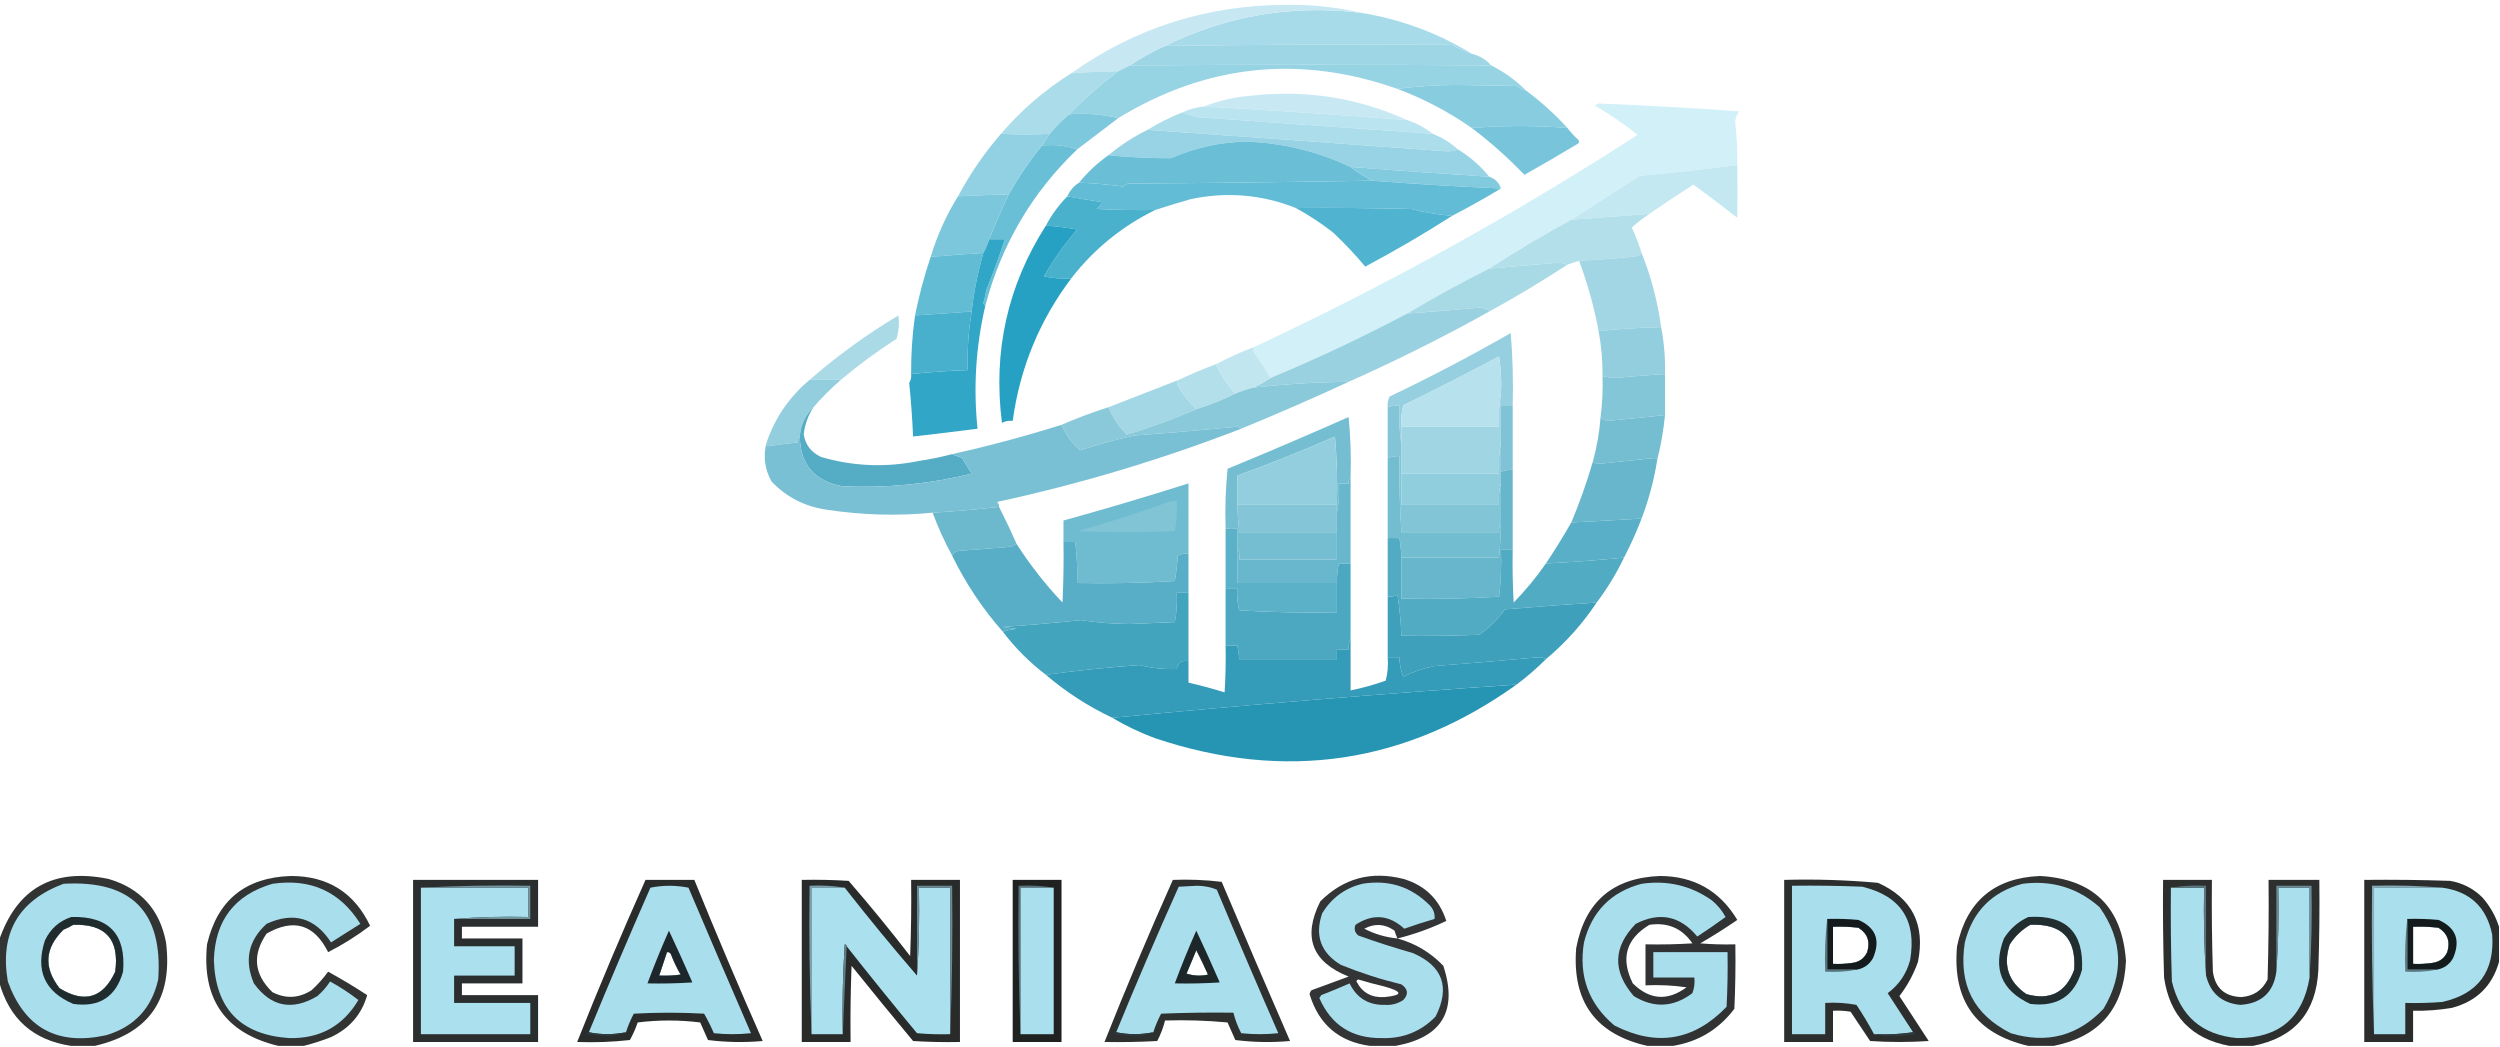 <svg xmlns="http://www.w3.org/2000/svg" xmlns:xlink="http://www.w3.org/1999/xlink" width="1280px" height="536px" style="shape-rendering:geometricPrecision; text-rendering:geometricPrecision; image-rendering:optimizeQuality; fill-rule:evenodd; clip-rule:evenodd"><g><path style="opacity:1" fill="#a8dbe9" d="M 696.5,6.5 C 716.989,9.771 735.989,16.771 753.5,27.5C 750.07,26.286 746.736,24.786 743.5,23C 694.499,22.667 645.499,22.833 596.5,23.5C 628.001,7.996 661.334,2.329 696.5,6.5 Z"></path></g><g><path style="opacity:1" fill="#9ed6e6" d="M 753.5,27.5 C 757.505,28.498 760.839,30.498 763.5,33.5C 701.875,33.034 640.208,33.034 578.5,33.5C 584.17,29.663 590.17,26.33 596.5,23.5C 645.499,22.833 694.499,22.667 743.5,23C 746.736,24.786 750.07,26.286 753.5,27.5 Z"></path></g><g><path style="opacity:0.974" fill="#c6e8f2" d="M 696.5,6.5 C 661.334,2.329 628.001,7.996 596.5,23.5C 590.17,26.33 584.17,29.663 578.5,33.5C 576.483,34.529 574.483,35.529 572.5,36.5C 564.486,36.568 556.486,36.901 548.5,37.5C 581.421,14.14 618.255,2.474 659,2.5C 671.809,2.297 684.309,3.63 696.5,6.5 Z"></path></g><g><path style="opacity:0.973" fill="#94d2e3" d="M 763.5,33.5 C 770.215,36.856 776.215,41.19 781.5,46.5C 779.745,45.928 778.078,45.094 776.5,44C 766.333,43.833 756.167,43.667 746,43.5C 735.477,43.501 725.311,44.168 715.5,45.5C 665.394,27.898 617.727,32.898 572.5,60.5C 564.567,58.532 556.234,57.865 547.5,58.5C 555.24,50.422 563.573,43.089 572.5,36.5C 574.483,35.529 576.483,34.529 578.5,33.5C 640.208,33.034 701.875,33.034 763.5,33.5 Z"></path></g><g><path style="opacity:0.993" fill="#87ccdf" d="M 781.5,46.5 C 789.076,52.134 796.076,58.467 802.5,65.5C 786.443,64.207 770.11,64.207 753.5,65.5C 741.691,57.262 729.025,50.595 715.5,45.5C 725.311,44.168 735.477,43.501 746,43.5C 756.167,43.667 766.333,43.833 776.5,44C 778.078,45.094 779.745,45.928 781.5,46.5 Z"></path></g><g><path style="opacity:0.985" fill="#c8e9f3" d="M 720.5,61.5 C 685.861,58.788 651.194,56.454 616.5,54.5C 624.106,51.503 632.106,49.669 640.5,49C 668.472,45.825 695.139,49.992 720.5,61.5 Z"></path></g><g><path style="opacity:0.992" fill="#d1eff7" d="M 889.5,84.5 C 872.917,86.611 856.25,88.444 839.5,90C 827.769,97.524 816.102,105.024 804.5,112.5C 790.162,120.333 776.162,128.666 762.5,137.5C 748.172,144.662 734.172,152.329 720.5,160.5C 697.65,172.592 674.317,183.592 650.5,193.5C 647.954,189.093 645.12,184.759 642,180.5C 641.53,179.423 641.697,178.423 642.5,177.5C 710.444,145.703 775.777,109.536 838.5,69C 831.513,63.505 824.18,58.505 816.5,54C 817.167,53.667 817.833,53.333 818.5,53C 842.487,53.94 866.487,55.274 890.5,57C 888.955,58.822 888.288,60.989 888.5,63.5C 889.29,70.479 889.624,77.479 889.5,84.5 Z"></path></g><g><path style="opacity:0.988" fill="#b9e3ee" d="M 616.5,54.5 C 651.194,56.454 685.861,58.788 720.5,61.5C 725.32,63.074 729.653,65.407 733.5,68.5C 693.502,65.714 653.502,62.881 613.5,60C 610.621,59.454 607.954,58.621 605.5,57.5C 608.991,55.892 612.658,54.892 616.5,54.5 Z"></path></g><g><path style="opacity:0.988" fill="#abdcea" d="M 605.5,57.5 C 607.954,58.621 610.621,59.454 613.5,60C 653.502,62.881 693.502,65.714 733.5,68.5C 738.343,70.418 742.677,73.084 746.5,76.5C 744.866,77.161 743.033,77.494 741,77.5C 689.837,73.715 638.67,70.048 587.5,66.5C 593.187,62.99 599.187,59.99 605.5,57.5 Z"></path></g><g><path style="opacity:0.996" fill="#abdcea" d="M 572.5,36.5 C 563.573,43.089 555.24,50.422 547.5,58.5C 543.806,61.527 540.473,64.86 537.5,68.5C 529.081,68.956 520.748,68.956 512.5,68.5C 523,56.276 535,45.943 548.5,37.5C 556.486,36.901 564.486,36.568 572.5,36.5 Z"></path></g><g><path style="opacity:1" fill="#7ec8dd" d="M 547.5,58.5 C 556.234,57.865 564.567,58.532 572.5,60.5C 565.505,65.826 558.505,71.16 551.5,76.5C 545.926,74.547 539.926,73.88 533.5,74.5C 534.833,72.5 536.167,70.5 537.5,68.5C 540.473,64.86 543.806,61.527 547.5,58.5 Z"></path></g><g><path style="opacity:0.998" fill="#97d3e4" d="M 587.5,66.5 C 638.67,70.048 689.837,73.715 741,77.5C 743.033,77.494 744.866,77.161 746.5,76.5C 752.623,80.234 757.956,84.9 762.5,90.5C 738.821,88.975 715.155,87.309 691.5,85.5C 674.432,77.4 656.432,73.066 637.5,72.5C 624.27,72.846 611.603,75.679 599.5,81C 588.821,81.023 578.154,80.523 567.5,79.5C 573.622,74.387 580.289,70.054 587.5,66.5 Z"></path></g><g><path style="opacity:0.972" fill="#74c3da" d="M 753.5,65.5 C 770.11,64.207 786.443,64.207 802.5,65.5C 804.099,67.604 805.932,69.604 808,71.5C 808.667,72.167 808.667,72.833 808,73.5C 798.915,78.96 789.749,84.293 780.5,89.5C 772.075,80.735 763.075,72.735 753.5,65.5 Z"></path></g><g><path style="opacity:1" fill="#69bfd6" d="M 533.5,74.5 C 539.926,73.88 545.926,74.547 551.5,76.5C 528.362,98.669 512.696,125.336 504.5,156.5C 503.903,156.265 503.57,155.765 503.5,155C 504.127,152.865 504.627,150.698 505,148.5C 508.465,139.91 511.632,131.244 514.5,122.5C 511.833,122.5 509.167,122.5 506.5,122.5C 509.575,114.686 512.909,107.02 516.5,99.5C 521.425,90.647 527.091,82.314 533.5,74.5 Z"></path></g><g><path style="opacity:0.997" fill="#6abfd7" d="M 691.5,85.5 C 694.997,88.083 698.664,90.416 702.5,92.5C 660.839,93.221 619.172,93.721 577.5,94C 576.584,94.374 575.75,94.874 575,95.5C 567.581,94.481 560.081,93.814 552.5,93.5C 556.871,88.127 561.871,83.461 567.5,79.5C 578.154,80.523 588.821,81.023 599.5,81C 611.603,75.679 624.27,72.846 637.5,72.5C 656.432,73.066 674.432,77.4 691.5,85.5 Z"></path></g><g><path style="opacity:0.988" fill="#c2e7f1" d="M 889.5,84.5 C 889.594,93.63 889.594,102.63 889.5,111.5C 882.09,105.712 874.59,100.045 867,94.5C 859.385,99.386 851.885,104.386 844.5,109.5C 831.166,110.5 817.833,111.5 804.5,112.5C 816.102,105.024 827.769,97.524 839.5,90C 856.25,88.444 872.917,86.611 889.5,84.5 Z"></path></g><g><path style="opacity:0.993" fill="#82cade" d="M 691.5,85.5 C 715.155,87.309 738.821,88.975 762.5,90.5C 765.5,91.5 767.5,93.5 768.5,96.5C 746.477,95.546 724.477,94.213 702.5,92.5C 698.664,90.416 694.997,88.083 691.5,85.5 Z"></path></g><g><path style="opacity:0.996" fill="#92d1e3" d="M 512.5,68.5 C 520.748,68.956 529.081,68.956 537.5,68.5C 536.167,70.5 534.833,72.5 533.5,74.5C 527.091,82.314 521.425,90.647 516.5,99.5C 507.829,99.738 499.162,100.072 490.5,100.5C 496.637,89.027 503.97,78.36 512.5,68.5 Z"></path></g><g><path style="opacity:0.992" fill="#61bbd4" d="M 702.5,92.5 C 724.477,94.213 746.477,95.546 768.5,96.5C 760.363,101.405 752.03,106.071 743.5,110.5C 736.465,109.915 729.465,108.748 722.5,107C 702.836,106.5 683.169,106.333 663.5,106.5C 645.962,99.558 627.962,98.058 609.5,102C 603.441,103.743 597.441,105.576 591.5,107.5C 581.494,107.666 571.494,107.5 561.5,107C 562.687,105.981 563.687,104.814 564.5,103.5C 558.339,102.626 552.339,101.626 546.5,100.5C 547.781,97.553 549.781,95.219 552.5,93.5C 560.081,93.814 567.581,94.481 575,95.5C 575.75,94.874 576.584,94.374 577.5,94C 619.172,93.721 660.839,93.221 702.5,92.5 Z"></path></g><g><path style="opacity:0.987" fill="#4eb3cf" d="M 663.5,106.5 C 683.169,106.333 702.836,106.5 722.5,107C 729.465,108.748 736.465,109.915 743.5,110.5C 729.085,119.718 714.252,128.385 699,136.5C 693.934,130.429 688.434,124.596 682.5,119C 676.444,114.312 670.111,110.146 663.5,106.5 Z"></path></g><g><path style="opacity:0.986" fill="#48b0cd" d="M 546.5,100.5 C 552.339,101.626 558.339,102.626 564.5,103.5C 563.687,104.814 562.687,105.981 561.5,107C 571.494,107.5 581.494,107.666 591.5,107.5C 574.507,115.819 560.174,127.486 548.5,142.5C 543.786,142.827 539.12,142.493 534.5,141.5C 539.39,132.945 545.056,124.945 551.5,117.5C 546.198,116.533 540.865,115.867 535.5,115.5C 538.436,109.959 542.103,104.959 546.5,100.5 Z"></path></g><g><path style="opacity:0.993" fill="#b3dfeb" d="M 844.5,109.5 C 841.349,111.583 838.349,113.916 835.5,116.5C 837.457,120.744 839.124,125.077 840.5,129.5C 839.306,130.777 837.64,131.444 835.5,131.5C 826.511,132.371 817.511,133.038 808.5,133.5C 806.5,134.167 804.5,134.833 802.5,135.5C 801.036,134.84 799.369,134.507 797.5,134.5C 785.821,135.45 774.154,136.45 762.5,137.5C 776.162,128.666 790.162,120.333 804.5,112.5C 817.833,111.5 831.166,110.5 844.5,109.5 Z"></path></g><g><path style="opacity:0.974" fill="#79c6db" d="M 516.5,99.5 C 512.909,107.02 509.575,114.686 506.5,122.5C 505.677,124.987 504.677,127.321 503.5,129.5C 494.491,130.078 485.491,130.745 476.5,131.5C 479.833,120.504 484.5,110.171 490.5,100.5C 499.162,100.072 507.829,99.738 516.5,99.5 Z"></path></g><g><path style="opacity:0.975" fill="#229fc2" d="M 535.5,115.5 C 540.865,115.867 546.198,116.533 551.5,117.5C 545.056,124.945 539.39,132.945 534.5,141.5C 539.12,142.493 543.786,142.827 548.5,142.5C 532.197,164.123 522.197,188.456 518.5,215.5C 516.533,215.261 514.699,215.594 513,216.5C 508.339,179.956 515.839,146.289 535.5,115.5 Z"></path></g><g><path style="opacity:0.983" fill="#a7d9e6" d="M 802.5,135.5 C 789.534,143.989 776.201,151.989 762.5,159.5C 761.306,158.223 759.64,157.556 757.5,157.5C 745.173,158.653 732.84,159.653 720.5,160.5C 734.172,152.329 748.172,144.662 762.5,137.5C 774.154,136.45 785.821,135.45 797.5,134.5C 799.369,134.507 801.036,134.84 802.5,135.5 Z"></path></g><g><path style="opacity:0.991" fill="#60bbd4" d="M 503.5,129.5 C 500.642,139.309 498.642,149.309 497.5,159.5C 487.833,160.167 478.167,160.833 468.5,161.5C 470.541,151.336 473.208,141.336 476.5,131.5C 485.491,130.745 494.491,130.078 503.5,129.5 Z"></path></g><g><path style="opacity:0.984" fill="#a0d5e3" d="M 840.5,129.5 C 845.374,141.657 848.707,154.323 850.5,167.5C 839.802,167.725 829.136,168.392 818.5,169.5C 816.175,157.194 812.841,145.194 808.5,133.5C 817.511,133.038 826.511,132.371 835.5,131.5C 837.64,131.444 839.306,130.777 840.5,129.5 Z"></path></g><g><path style="opacity:0.938" fill="#a6d8e6" d="M 430.5,194.5 C 425.366,194.161 420.033,194.161 414.5,194.5C 428.626,182.175 443.793,171.175 460,161.5C 460.518,165.551 460.184,169.551 459,173.5C 449.026,179.899 439.526,186.899 430.5,194.5 Z"></path></g><g><path style="opacity:0.984" fill="#91cddd" d="M 850.5,167.5 C 852.017,175.407 852.684,183.407 852.5,191.5C 843.995,192.028 835.495,192.695 827,193.5C 824.745,193.434 822.578,193.101 820.5,192.5C 820.55,184.76 819.883,177.094 818.5,169.5C 829.136,168.392 839.802,167.725 850.5,167.5 Z"></path></g><g><path style="opacity:0.99" fill="#98d1e0" d="M 762.5,159.5 C 739.062,172.552 715.062,184.552 690.5,195.5C 674.303,195.615 657.969,196.615 641.5,198.5C 644.629,197.101 647.629,195.435 650.5,193.5C 674.317,183.592 697.65,172.592 720.5,160.5C 732.84,159.653 745.173,158.653 757.5,157.5C 759.64,157.556 761.306,158.223 762.5,159.5 Z"></path></g><g><path style="opacity:1" fill="#c1e6f0" d="M 642.5,177.5 C 641.697,178.423 641.53,179.423 642,180.5C 645.12,184.759 647.954,189.093 650.5,193.5C 647.629,195.435 644.629,197.101 641.5,198.5C 638.426,199.302 635.426,200.302 632.5,201.5C 628.425,197.024 625.092,192.024 622.5,186.5C 628.922,183.13 635.588,180.13 642.5,177.5 Z"></path></g><g><path style="opacity:0.94" fill="#90ccdd" d="M 774.5,207.5 C 772.5,207.5 770.5,207.5 768.5,207.5C 768.5,205.5 768.5,203.5 768.5,201.5C 768.83,195.132 768.496,188.798 767.5,182.5C 751.323,191.089 734.989,199.422 718.5,207.5C 717.511,211.107 717.177,214.774 717.5,218.5C 717.5,221.5 717.5,224.5 717.5,227.5C 716.509,221.021 716.176,214.354 716.5,207.5C 714.435,207.517 712.435,207.85 710.5,208.5C 710.261,206.533 710.594,204.699 711.5,203C 732.608,192.946 753.275,182.113 773.5,170.5C 774.499,182.815 774.832,195.149 774.5,207.5 Z"></path></g><g><path style="opacity:0.995" fill="#48b0cd" d="M 497.5,159.5 C 495.838,169.407 495.171,179.407 495.5,189.5C 485.803,189.836 476.136,190.502 466.5,191.5C 466.42,181.444 467.087,171.444 468.5,161.5C 478.167,160.833 487.833,160.167 497.5,159.5 Z"></path></g><g><path style="opacity:1" fill="#b3dfeb" d="M 622.5,186.5 C 625.092,192.024 628.425,197.024 632.5,201.5C 626.126,204.679 619.46,207.346 612.5,209.5C 608.871,206.018 605.704,202.018 603,197.5C 602.53,196.423 602.697,195.423 603.5,194.5C 609.714,191.56 616.047,188.893 622.5,186.5 Z"></path></g><g><path style="opacity:1" fill="#a3d7e5" d="M 603.5,194.5 C 602.697,195.423 602.53,196.423 603,197.5C 605.704,202.018 608.871,206.018 612.5,209.5C 601.023,214.496 589.189,218.829 577,222.5C 572.885,218.539 569.719,213.872 567.5,208.5C 579.496,203.836 591.496,199.169 603.5,194.5 Z"></path></g><g><path style="opacity:0.982" fill="#81c5d7" d="M 852.5,191.5 C 852.5,198.5 852.5,205.5 852.5,212.5C 842.696,213.575 832.863,214.575 823,215.5C 821.566,215.138 820.399,214.472 819.5,213.5C 820.386,206.543 820.72,199.543 820.5,192.5C 822.578,193.101 824.745,193.434 827,193.5C 835.495,192.695 843.995,192.028 852.5,191.5 Z"></path></g><g><path style="opacity:0.997" fill="#32a6c6" d="M 506.5,122.5 C 509.167,122.5 511.833,122.5 514.5,122.5C 511.632,131.244 508.465,139.91 505,148.5C 504.627,150.698 504.127,152.865 503.5,155C 503.57,155.765 503.903,156.265 504.5,156.5C 499.634,177.248 498.301,198.248 500.5,219.5C 489.512,220.915 478.512,222.249 467.5,223.5C 467.094,214.262 466.427,205.095 465.5,196C 466.38,194.644 466.714,193.144 466.5,191.5C 476.136,190.502 485.803,189.836 495.5,189.5C 495.171,179.407 495.838,169.407 497.5,159.5C 498.642,149.309 500.642,139.309 503.5,129.5C 504.677,127.321 505.677,124.987 506.5,122.5 Z"></path></g><g><path style="opacity:1" fill="#b7e1ec" d="M 768.5,201.5 C 767.511,206.975 767.178,212.642 767.5,218.5C 750.833,218.5 734.167,218.5 717.5,218.5C 717.177,214.774 717.511,211.107 718.5,207.5C 734.989,199.422 751.323,191.089 767.5,182.5C 768.496,188.798 768.83,195.132 768.5,201.5 Z"></path></g><g><path style="opacity:0.993" fill="#8ac9da" d="M 690.5,195.5 C 672.404,203.872 654.071,211.872 635.5,219.5C 634.903,218.861 634.07,218.528 633,218.5C 615.523,220.203 598.023,221.703 580.5,223C 571.256,225.103 562.089,227.603 553,230.5C 548.867,226.911 545.7,222.578 543.5,217.5C 551.27,214.129 559.27,211.129 567.5,208.5C 569.719,213.872 572.885,218.539 577,222.5C 589.189,218.829 601.023,214.496 612.5,209.5C 619.46,207.346 626.126,204.679 632.5,201.5C 635.426,200.302 638.426,199.302 641.5,198.5C 657.969,196.615 674.303,195.615 690.5,195.5 Z"></path></g><g><path style="opacity:0.98" fill="#90cddd" d="M 430.5,194.5 C 425.473,198.86 420.806,203.527 416.5,208.5C 412.309,212.552 409.976,217.552 409.5,223.5C 408.596,224.209 408.263,225.209 408.5,226.5C 403.28,227.031 398.113,227.697 393,228.5C 392.536,227.906 392.369,227.239 392.5,226.5C 396.845,213.819 404.179,203.152 414.5,194.5C 420.033,194.161 425.366,194.161 430.5,194.5 Z"></path></g><g><path style="opacity:0.939" fill="#79c0d4" d="M 768.5,207.5 C 770.5,207.5 772.5,207.5 774.5,207.5C 774.5,218.5 774.5,229.5 774.5,240.5C 772.435,240.517 770.435,240.85 768.5,241.5C 768.5,236.5 768.5,231.5 768.5,226.5C 768.5,220.167 768.5,213.833 768.5,207.5 Z"></path></g><g><path style="opacity:0.985" fill="#74bed2" d="M 852.5,212.5 C 851.711,220.386 850.377,228.053 848.5,235.5C 848.265,234.903 847.765,234.57 847,234.5C 837.504,235.474 828.004,236.474 818.5,237.5C 817.416,237.315 816.416,236.982 815.5,236.5C 817.588,228.975 818.921,221.308 819.5,213.5C 820.399,214.472 821.566,215.138 823,215.5C 832.863,214.575 842.696,213.575 852.5,212.5 Z"></path></g><g><path style="opacity:1" fill="#55adc5" d="M 416.5,208.5 C 413.733,212.716 412.066,217.382 411.5,222.5C 412.454,227.895 415.454,231.728 420.5,234C 436.912,238.784 453.579,239.451 470.5,236C 476.273,235.146 481.939,233.979 487.5,232.5C 489.042,233.163 490.709,233.83 492.5,234.5C 494.167,237.167 495.833,239.833 497.5,242.5C 475.845,247.833 453.845,250 431.5,249C 417.031,246.381 409.697,237.881 409.5,223.5C 409.976,217.552 412.309,212.552 416.5,208.5 Z"></path></g><g><path style="opacity:0.99" fill="#79c0d4" d="M 543.5,217.5 C 545.7,222.578 548.867,226.911 553,230.5C 562.089,227.603 571.256,225.103 580.5,223C 598.023,221.703 615.523,220.203 633,218.5C 634.07,218.528 634.903,218.861 635.5,219.5C 594.834,235.251 553.168,247.751 510.5,257C 511.252,257.671 511.586,258.504 511.5,259.5C 500.246,260.827 488.912,261.827 477.5,262.5C 459.433,264.243 441.433,263.743 423.5,261C 412.257,259.462 402.757,254.629 395,246.5C 391.474,240.061 390.64,233.394 392.5,226.5C 392.369,227.239 392.536,227.906 393,228.5C 398.113,227.697 403.28,227.031 408.5,226.5C 408.263,225.209 408.596,224.209 409.5,223.5C 409.697,237.881 417.031,246.381 431.5,249C 453.845,250 475.845,247.833 497.5,242.5C 495.833,239.833 494.167,237.167 492.5,234.5C 490.709,233.83 489.042,233.163 487.5,232.5C 506.388,228.315 525.054,223.315 543.5,217.5 Z"></path></g><g><path style="opacity:1" fill="#a0d5e3" d="M 768.5,201.5 C 768.5,203.5 768.5,205.5 768.5,207.5C 768.5,213.833 768.5,220.167 768.5,226.5C 767.512,231.64 767.179,236.974 767.5,242.5C 750.833,242.5 734.167,242.5 717.5,242.5C 717.5,237.5 717.5,232.5 717.5,227.5C 717.5,224.5 717.5,221.5 717.5,218.5C 734.167,218.5 750.833,218.5 767.5,218.5C 767.178,212.642 767.511,206.975 768.5,201.5 Z"></path></g><g><path style="opacity:1" fill="#90cddd" d="M 768.5,226.5 C 768.5,231.5 768.5,236.5 768.5,241.5C 768.5,243.5 768.5,245.5 768.5,247.5C 767.518,250.962 767.185,254.629 767.5,258.5C 750.833,258.5 734.167,258.5 717.5,258.5C 717.5,253.167 717.5,247.833 717.5,242.5C 734.167,242.5 750.833,242.5 767.5,242.5C 767.179,236.974 767.512,231.64 768.5,226.5 Z"></path></g><g><path style="opacity:0.977" fill="#64b5cb" d="M 848.5,235.5 C 846.851,245.779 844.184,255.779 840.5,265.5C 828.503,266.218 816.503,266.884 804.5,267.5C 808.758,257.394 812.425,247.061 815.5,236.5C 816.416,236.982 817.416,237.315 818.5,237.5C 828.004,236.474 837.504,235.474 847,234.5C 847.765,234.57 848.265,234.903 848.5,235.5 Z"></path></g><g><path style="opacity:1" fill="#84c6d8" d="M 633.5,258.5 C 650.5,258.5 667.5,258.5 684.5,258.5C 684.5,259.833 684.5,261.167 684.5,262.5C 684.5,265.833 684.5,269.167 684.5,272.5C 667.833,272.5 651.167,272.5 634.5,272.5C 634.002,267.848 633.669,263.181 633.5,258.5 Z"></path></g><g><path style="opacity:1" fill="#82c5d7" d="M 717.5,227.5 C 717.5,232.5 717.5,237.5 717.5,242.5C 717.5,247.833 717.5,253.167 717.5,258.5C 734.167,258.5 750.833,258.5 767.5,258.5C 767.185,254.629 767.518,250.962 768.5,247.5C 768.5,254.5 768.5,261.5 768.5,268.5C 767.566,269.568 767.232,270.901 767.5,272.5C 750.833,272.5 734.167,272.5 717.5,272.5C 716.673,259.518 716.339,246.518 716.5,233.5C 714.435,233.517 712.435,233.85 710.5,234.5C 710.5,225.833 710.5,217.167 710.5,208.5C 712.435,207.85 714.435,207.517 716.5,207.5C 716.176,214.354 716.509,221.021 717.5,227.5 Z"></path></g><g><path style="opacity:0.978" fill="#69b8cd" d="M 511.5,259.5 C 514.699,265.777 517.699,272.111 520.5,278.5C 519.391,279.29 518.058,279.79 516.5,280C 508.171,280.718 499.837,281.384 491.5,282C 489.563,282.122 488.23,282.955 487.5,284.5C 483.654,277.469 480.32,270.136 477.5,262.5C 488.912,261.827 500.246,260.827 511.5,259.5 Z"></path></g><g><path style="opacity:0.992" fill="#58aec6" d="M 840.5,265.5 C 837.888,272.334 834.888,279.001 831.5,285.5C 818.193,286.806 804.86,287.806 791.5,288.5C 796.098,281.632 800.431,274.632 804.5,267.5C 816.503,266.884 828.503,266.218 840.5,265.5 Z"></path></g><g><path style="opacity:1" fill="#73bdd1" d="M 768.5,268.5 C 768.365,274.181 768.032,279.848 767.5,285.5C 750.833,285.5 734.167,285.5 717.5,285.5C 717.384,282.14 717.051,278.807 716.5,275.5C 714.5,275.5 712.5,275.5 710.5,275.5C 710.5,261.833 710.5,248.167 710.5,234.5C 712.435,233.85 714.435,233.517 716.5,233.5C 716.339,246.518 716.673,259.518 717.5,272.5C 734.167,272.5 750.833,272.5 767.5,272.5C 767.232,270.901 767.566,269.568 768.5,268.5 Z"></path></g><g><path style="opacity:1" fill="#6fbbd0" d="M 608.5,283.5 C 606.533,283.261 604.699,283.594 603,284.5C 602.774,288.887 602.274,293.221 601.5,297.5C 584.847,298.499 568.18,298.833 551.5,298.5C 551.72,291.457 551.386,284.457 550.5,277.5C 548.5,277.5 546.5,277.5 544.5,277.5C 544.5,273.833 544.5,270.167 544.5,266.5C 565.952,260.571 587.286,254.238 608.5,247.5C 608.5,259.5 608.5,271.5 608.5,283.5 Z"></path></g><g><path style="opacity:1" fill="#80c4d6" d="M 599.5,256.5 C 600.5,256.5 601.5,256.5 602.5,256.5C 602.805,261.762 602.471,266.928 601.5,272C 584.833,272.667 568.167,272.667 551.5,272C 567.758,267.44 583.758,262.273 599.5,256.5 Z"></path></g><g><path style="opacity:1" fill="#75bed2" d="M 691.5,244.5 C 690.596,245.209 690.263,246.209 690.5,247.5C 688.833,247.5 687.167,247.5 685.5,247.5C 685.821,252.695 685.487,257.695 684.5,262.5C 684.5,261.167 684.5,259.833 684.5,258.5C 684.832,246.814 684.499,235.148 683.5,223.5C 667.037,230.764 650.37,237.43 633.5,243.5C 633.5,248.5 633.5,253.5 633.5,258.5C 633.669,263.181 634.002,267.848 634.5,272.5C 651.167,272.5 667.833,272.5 684.5,272.5C 684.5,277.167 684.5,281.833 684.5,286.5C 667.833,286.5 651.167,286.5 634.5,286.5C 634.795,284.265 634.461,282.265 633.5,280.5C 633.5,277.167 633.5,273.833 633.5,270.5C 631.297,270.935 629.297,270.935 627.5,270.5C 627.181,260.251 627.514,250.084 628.5,240C 649.29,231.459 669.956,222.626 690.5,213.5C 691.499,223.812 691.832,234.145 691.5,244.5 Z"></path></g><g><path style="opacity:1" fill="#93cede" d="M 684.5,258.5 C 667.5,258.5 650.5,258.5 633.5,258.5C 633.5,253.5 633.5,248.5 633.5,243.5C 650.37,237.43 667.037,230.764 683.5,223.5C 684.499,235.148 684.832,246.814 684.5,258.5 Z"></path></g><g><path style="opacity:1" fill="#68b7cd" d="M 691.5,244.5 C 691.5,259.167 691.5,273.833 691.5,288.5C 689.5,288.5 687.5,288.5 685.5,288.5C 684.793,291.786 684.46,295.119 684.5,298.5C 667.5,298.5 650.5,298.5 633.5,298.5C 633.5,292.5 633.5,286.5 633.5,280.5C 634.461,282.265 634.795,284.265 634.5,286.5C 651.167,286.5 667.833,286.5 684.5,286.5C 684.5,281.833 684.5,277.167 684.5,272.5C 684.5,269.167 684.5,265.833 684.5,262.5C 685.487,257.695 685.821,252.695 685.5,247.5C 687.167,247.5 688.833,247.5 690.5,247.5C 690.263,246.209 690.596,245.209 691.5,244.5 Z"></path></g><g><path style="opacity:1" fill="#67b6cc" d="M 774.5,240.5 C 774.5,254.167 774.5,267.833 774.5,281.5C 772.5,281.5 770.5,281.5 768.5,281.5C 768.802,289.556 768.469,297.556 767.5,305.5C 750.847,306.499 734.18,306.833 717.5,306.5C 717.5,299.5 717.5,292.5 717.5,285.5C 734.167,285.5 750.833,285.5 767.5,285.5C 768.032,279.848 768.365,274.181 768.5,268.5C 768.5,261.5 768.5,254.5 768.5,247.5C 768.5,245.5 768.5,243.5 768.5,241.5C 770.435,240.85 772.435,240.517 774.5,240.5 Z"></path></g><g><path style="opacity:0.99" fill="#56aec6" d="M 544.5,277.5 C 546.5,277.5 548.5,277.5 550.5,277.5C 551.386,284.457 551.72,291.457 551.5,298.5C 568.18,298.833 584.847,298.499 601.5,297.5C 602.274,293.221 602.774,288.887 603,284.5C 604.699,283.594 606.533,283.261 608.5,283.5C 608.5,290.167 608.5,296.833 608.5,303.5C 606.5,303.5 604.5,303.5 602.5,303.5C 602.781,308.565 602.448,313.565 601.5,318.5C 593.833,318.833 586.167,319.167 578.5,319.5C 570.064,319.44 561.731,318.773 553.5,317.5C 540.194,318.887 526.861,320.053 513.5,321C 515.833,321.333 518.167,321.667 520.5,322C 517.964,322.186 515.631,322.686 513.5,323.5C 503.1,311.713 494.433,298.713 487.5,284.5C 488.23,282.955 489.563,282.122 491.5,282C 499.837,281.384 508.171,280.718 516.5,280C 518.058,279.79 519.391,279.29 520.5,278.5C 527.325,289.174 535.158,299.174 544,308.5C 544.5,298.172 544.666,287.839 544.5,277.5 Z"></path></g><g><path style="opacity:1" fill="#5bb1c8" d="M 627.5,270.5 C 629.297,270.935 631.297,270.935 633.5,270.5C 633.5,273.833 633.5,277.167 633.5,280.5C 633.5,286.5 633.5,292.5 633.5,298.5C 650.5,298.5 667.5,298.5 684.5,298.5C 684.5,303.5 684.5,308.5 684.5,313.5C 667.82,313.833 651.153,313.499 634.5,312.5C 633.574,308.906 633.241,305.24 633.5,301.5C 631.5,301.5 629.5,301.5 627.5,301.5C 627.5,291.167 627.5,280.833 627.5,270.5 Z"></path></g><g><path style="opacity:1" fill="#51abc3" d="M 710.5,275.5 C 712.5,275.5 714.5,275.5 716.5,275.5C 717.051,278.807 717.384,282.14 717.5,285.5C 717.5,292.5 717.5,299.5 717.5,306.5C 734.18,306.833 750.847,306.499 767.5,305.5C 768.469,297.556 768.802,289.556 768.5,281.5C 770.5,281.5 772.5,281.5 774.5,281.5C 774.334,290.506 774.5,299.506 775,308.5C 781.119,302.226 786.619,295.56 791.5,288.5C 804.86,287.806 818.193,286.806 831.5,285.5C 827.587,293.667 822.92,301.333 817.5,308.5C 801.825,309.488 786.158,310.654 770.5,312C 766.888,316.946 762.554,321.279 757.5,325C 744.171,325.5 730.837,325.667 717.5,325.5C 717.241,318.464 716.574,311.464 715.5,304.5C 713.929,305.309 712.262,305.643 710.5,305.5C 710.5,295.5 710.5,285.5 710.5,275.5 Z"></path></g><g><path style="opacity:1" fill="#4ca8c1" d="M 691.5,288.5 C 691.5,301.5 691.5,314.5 691.5,327.5C 690.549,328.919 690.216,330.585 690.5,332.5C 688.5,332.5 686.5,332.5 684.5,332.5C 684.5,334.167 684.5,335.833 684.5,337.5C 667.833,337.5 651.167,337.5 634.5,337.5C 634.326,335.139 633.993,332.806 633.5,330.5C 631.5,330.5 629.5,330.5 627.5,330.5C 627.5,320.833 627.5,311.167 627.5,301.5C 629.5,301.5 631.5,301.5 633.5,301.5C 633.241,305.24 633.574,308.906 634.5,312.5C 651.153,313.499 667.82,313.833 684.5,313.5C 684.5,308.5 684.5,303.5 684.5,298.5C 684.46,295.119 684.793,291.786 685.5,288.5C 687.5,288.5 689.5,288.5 691.5,288.5 Z"></path></g><g><path style="opacity:0.989" fill="#3da0bb" d="M 817.5,308.5 C 810.229,319.436 801.563,329.103 791.5,337.5C 790.551,336.848 789.385,336.514 788,336.5C 770.18,338.138 752.347,339.638 734.5,341C 728.901,342.109 723.568,343.942 718.5,346.5C 717.192,343.294 716.525,339.96 716.5,336.5C 714.5,336.5 712.5,336.5 710.5,336.5C 710.5,326.167 710.5,315.833 710.5,305.5C 712.262,305.643 713.929,305.309 715.5,304.5C 716.574,311.464 717.241,318.464 717.5,325.5C 730.837,325.667 744.171,325.5 757.5,325C 762.554,321.279 766.888,316.946 770.5,312C 786.158,310.654 801.825,309.488 817.5,308.5 Z"></path></g><g><path style="opacity:0.995" fill="#43a4be" d="M 608.5,303.5 C 608.5,315.167 608.5,326.833 608.5,338.5C 605.031,337.887 603.031,339.221 602.5,342.5C 596.054,342.769 589.721,342.102 583.5,340.5C 567.297,341.665 551.297,343.332 535.5,345.5C 527.167,339.167 519.833,331.833 513.5,323.5C 515.631,322.686 517.964,322.186 520.5,322C 518.167,321.667 515.833,321.333 513.5,321C 526.861,320.053 540.194,318.887 553.5,317.5C 561.731,318.773 570.064,319.44 578.5,319.5C 586.167,319.167 593.833,318.833 601.5,318.5C 602.448,313.565 602.781,308.565 602.5,303.5C 604.5,303.5 606.5,303.5 608.5,303.5 Z"></path></g><g><path style="opacity:0.989" fill="#339bb8" d="M 691.5,327.5 C 691.5,336.167 691.5,344.833 691.5,353.5C 697.603,352.244 703.603,350.578 709.5,348.5C 710.491,344.555 710.824,340.555 710.5,336.5C 712.5,336.5 714.5,336.5 716.5,336.5C 716.525,339.96 717.192,343.294 718.5,346.5C 723.568,343.942 728.901,342.109 734.5,341C 752.347,339.638 770.18,338.138 788,336.5C 789.385,336.514 790.551,336.848 791.5,337.5C 786.821,342.178 781.821,346.511 776.5,350.5C 707.27,355.209 638.27,360.876 569.5,367.5C 557.173,361.672 545.84,354.339 535.5,345.5C 551.297,343.332 567.297,341.665 583.5,340.5C 589.721,342.102 596.054,342.769 602.5,342.5C 603.031,339.221 605.031,337.887 608.5,338.5C 608.5,342.167 608.5,345.833 608.5,349.5C 614.746,350.936 620.913,352.603 627,354.5C 627.5,346.507 627.666,338.507 627.5,330.5C 629.5,330.5 631.5,330.5 633.5,330.5C 633.993,332.806 634.326,335.139 634.5,337.5C 651.167,337.5 667.833,337.5 684.5,337.5C 684.5,335.833 684.5,334.167 684.5,332.5C 686.5,332.5 688.5,332.5 690.5,332.5C 690.216,330.585 690.549,328.919 691.5,327.5 Z"></path></g><g><path style="opacity:0.985" fill="#2494b2" d="M 776.5,350.5 C 719.737,391.068 658.07,400.235 591.5,378C 583.763,375.154 576.43,371.654 569.5,367.5C 638.27,360.876 707.27,355.209 776.5,350.5 Z"></path></g><g><path style="opacity:0.819" fill="#050707" d="M 48.5,535.5 C 44.5,535.5 40.5,535.5 36.5,535.5C 16.96,532.629 4.627,521.629 -0.5,502.5C -0.5,495.5 -0.5,488.5 -0.5,481.5C 8.643,454.748 27.31,444.248 55.5,450C 71.956,454.791 81.79,465.624 85,482.5C 88.584,511.405 76.417,529.071 48.5,535.5 Z M 37.5,473.5 C 54.073,472.947 61.24,480.947 59,497.5C 52.779,511.016 43.279,513.85 30.5,506C 22.217,495.411 22.884,485.411 32.5,476C 34.315,475.243 35.981,474.41 37.5,473.5 Z"></path></g><g><path style="opacity:0.82" fill="#060808" d="M 155.5,535.5 C 151.167,535.5 146.833,535.5 142.5,535.5C 115.375,528.978 103.208,511.645 106,483.5C 111.296,460.881 125.629,449.215 149,448.5C 167.899,448.528 181.399,457.028 189.5,474C 182.738,479.132 175.571,483.632 168,487.5C 160.876,473.237 150.376,470.07 136.5,478C 129.036,488.899 130.036,498.899 139.5,508C 146.333,511.481 153,511.147 159.5,507C 162.693,504.083 165.526,500.916 168,497.5C 174.816,501.242 181.483,505.242 188,509.5C 185.208,519.311 179.041,526.478 169.5,531C 164.816,532.83 160.149,534.33 155.5,535.5 Z"></path></g><g><path style="opacity:0.824" fill="#07090a" d="M 715.5,480.5 C 724.577,482.96 732.41,487.627 739,494.5C 746.502,517.503 738.336,531.169 714.5,535.5C 710.167,535.5 705.833,535.5 701.5,535.5C 685.526,533.366 675.193,524.532 670.5,509C 670.645,508.228 670.978,507.561 671.5,507C 677.833,504.667 684.167,502.333 690.5,500C 671.664,492.496 666.831,479.663 676,461.5C 687.883,449.652 702.05,445.819 718.5,450C 729.606,453.272 736.939,460.439 740.5,471.5C 732.467,475.351 724.134,478.351 715.5,480.5 Z M 715.5,480.5 C 709.478,479.913 703.811,478.246 698.5,475.5C 703.862,472.649 709.029,472.982 714,476.5C 714.41,477.901 714.91,479.234 715.5,480.5 Z M 694.5,502.5 C 694.56,501.957 694.893,501.624 695.5,501.5C 699.784,502.821 704.117,503.988 708.5,505C 718.309,507.695 718.476,509.528 709,510.5C 702.317,510.947 697.484,508.28 694.5,502.5 Z"></path></g><g><path style="opacity:0.827" fill="#060809" d="M 856.5,535.5 C 852.167,535.5 847.833,535.5 843.5,535.5C 816.997,529.549 804.83,512.883 807,485.5C 811.452,461.716 825.785,449.383 850,448.5C 867.415,448.622 880.582,456.122 889.5,471C 883.335,475.25 877.002,479.25 870.5,483C 876.491,483.499 882.491,483.666 888.5,483.5C 888.667,494.505 888.5,505.505 888,516.5C 880.007,527.076 869.507,533.41 856.5,535.5 Z M 844.5,473.5 C 853.903,472.127 861.236,475.293 866.5,483C 858.507,483.5 850.507,483.666 842.5,483.5C 842.5,490.5 842.5,497.5 842.5,504.5C 849.532,504.17 856.532,504.503 863.5,505.5C 853.8,512.643 844.634,511.976 836,503.5C 829.643,490.752 832.476,480.752 844.5,473.5 Z"></path></g><g><path style="opacity:0.822" fill="#050707" d="M 1051.5,535.5 C 1047.17,535.5 1042.83,535.5 1038.5,535.5C 1011.69,529.264 999.519,512.264 1002,484.5C 1006.86,461.466 1021.03,449.466 1044.5,448.5C 1071.91,450.073 1086.57,464.573 1088.5,492C 1087.4,516.25 1075.07,530.75 1051.5,535.5 Z M 1039.5,473.5 C 1055.6,472.762 1063.1,480.429 1062,496.5C 1057.73,508.217 1049.57,512.384 1037.5,509C 1028.29,502.696 1025.45,494.196 1029,483.5C 1031.74,479.26 1035.24,475.926 1039.5,473.5 Z"></path></g><g><path style="opacity:0.854" fill="#080b0b" d="M 211.5,450.5 C 232.833,450.5 254.167,450.5 275.5,450.5C 275.5,458.5 275.5,466.5 275.5,474.5C 262.5,474.5 249.5,474.5 236.5,474.5C 236.5,476.5 236.5,478.5 236.5,480.5C 246.833,480.5 257.167,480.5 267.5,480.5C 267.5,488.167 267.5,495.833 267.5,503.5C 257.167,503.5 246.833,503.5 236.5,503.5C 236.5,505.5 236.5,507.5 236.5,509.5C 249.5,509.5 262.5,509.5 275.5,509.5C 275.5,517.5 275.5,525.5 275.5,533.5C 254.167,533.5 232.833,533.5 211.5,533.5C 211.5,505.833 211.5,478.167 211.5,450.5 Z"></path></g><g><path style="opacity:0.845" fill="#040606" d="M 330.5,450.5 C 338.833,450.5 347.167,450.5 355.5,450.5C 366.743,478.156 378.41,505.656 390.5,533C 381.149,533.832 371.816,533.665 362.5,532.5C 361.167,529.5 359.833,526.5 358.5,523.5C 347.833,522.167 337.167,522.167 326.5,523.5C 325.441,526.618 324.108,529.618 322.5,532.5C 313.525,533.498 304.525,533.832 295.5,533.5C 306.58,505.596 318.247,477.929 330.5,450.5 Z M 341.5,487.5 C 342.376,487.369 343.043,487.702 343.5,488.5C 344.881,492.146 346.548,495.646 348.5,499C 344.848,499.499 341.182,499.665 337.5,499.5C 338.833,495.5 340.167,491.5 341.5,487.5 Z"></path></g><g><path style="opacity:0.846" fill="#030404" d="M 410.5,450.5 C 418.507,450.334 426.507,450.5 434.5,451C 445.378,463.543 455.878,476.376 466,489.5C 466.5,476.504 466.667,463.504 466.5,450.5C 474.833,450.5 483.167,450.5 491.5,450.5C 491.5,478.167 491.5,505.833 491.5,533.5C 483.493,533.666 475.493,533.5 467.5,533C 456.88,520.259 446.38,507.425 436,494.5C 435.5,507.496 435.333,520.496 435.5,533.5C 427.167,533.5 418.833,533.5 410.5,533.5C 410.5,505.833 410.5,478.167 410.5,450.5 Z"></path></g><g><path style="opacity:0.873" fill="#010202" d="M 518.5,450.5 C 526.833,450.5 535.167,450.5 543.5,450.5C 543.5,478.167 543.5,505.833 543.5,533.5C 535.167,533.5 526.833,533.5 518.5,533.5C 518.5,505.833 518.5,478.167 518.5,450.5 Z"></path></g><g><path style="opacity:0.835" fill="#050707" d="M 600.5,450.5 C 608.86,450.169 617.193,450.502 625.5,451.5C 637.038,478.74 648.704,505.907 660.5,533C 651.149,533.832 641.816,533.665 632.5,532.5C 631.167,529.5 629.833,526.5 628.5,523.5C 617.854,522.501 607.187,522.168 596.5,522.5C 595.594,526.149 594.26,529.649 592.5,533C 583.506,533.5 574.506,533.666 565.5,533.5C 576.58,505.596 588.247,477.929 600.5,450.5 Z M 612.5,486.5 C 614.597,490.53 616.597,494.697 618.5,499C 614.789,499.825 611.122,499.659 607.5,498.5C 609.182,494.474 610.848,490.474 612.5,486.5 Z"></path></g><g><path style="opacity:0.843" fill="#050707" d="M 913.5,450.5 C 929.557,450.062 945.557,450.562 961.5,452C 978.996,459.823 985.83,473.323 982,492.5C 979.745,498.845 976.578,504.678 972.5,510C 977.485,517.656 982.485,525.323 987.5,533C 977.5,533.667 967.5,533.667 957.5,533C 954.167,528 950.833,523 947.5,518C 944.518,517.502 941.518,517.335 938.5,517.5C 938.5,522.833 938.5,528.167 938.5,533.5C 930.167,533.5 921.833,533.5 913.5,533.5C 913.5,505.833 913.5,478.167 913.5,450.5 Z M 938.5,474.5 C 942.846,474.334 947.179,474.501 951.5,475C 956.155,477.897 957.655,482.063 956,487.5C 954.52,490.663 952.02,492.496 948.5,493C 945.183,493.498 941.85,493.665 938.5,493.5C 938.5,487.167 938.5,480.833 938.5,474.5 Z"></path></g><g><path style="opacity:0.829" fill="#030404" d="M 1153.5,535.5 C 1149.5,535.5 1145.5,535.5 1141.5,535.5C 1122.06,531.894 1110.9,520.228 1108,500.5C 1107.5,483.837 1107.33,467.17 1107.5,450.5C 1115.83,450.5 1124.17,450.5 1132.5,450.5C 1132.33,466.17 1132.5,481.837 1133,497.5C 1134.18,505.839 1139.01,510.172 1147.5,510.5C 1153.76,510.059 1158.26,507.059 1161,501.5C 1161.5,484.503 1161.67,467.503 1161.5,450.5C 1170.17,450.5 1178.83,450.5 1187.5,450.5C 1187.67,465.837 1187.5,481.17 1187,496.5C 1185.96,518.362 1174.79,531.362 1153.5,535.5 Z"></path></g><g><path style="opacity:0.842" fill="#040606" d="M 1279.5,474.5 C 1279.5,480.5 1279.5,486.5 1279.5,492.5C 1276.01,504.818 1268.01,512.651 1255.5,516C 1248.88,517.137 1242.21,517.637 1235.5,517.5C 1235.5,522.833 1235.5,528.167 1235.5,533.5C 1227.17,533.5 1218.83,533.5 1210.5,533.5C 1210.5,505.833 1210.5,478.167 1210.5,450.5C 1225.17,450.333 1239.84,450.5 1254.5,451C 1260.91,452.124 1266.41,454.957 1271,459.5C 1274.9,463.978 1277.73,468.978 1279.5,474.5 Z M 1235.5,474.5 C 1239.85,474.334 1244.18,474.501 1248.5,475C 1253.15,477.897 1254.65,482.063 1253,487.5C 1251.52,490.663 1249.02,492.496 1245.5,493C 1242.18,493.498 1238.85,493.665 1235.5,493.5C 1235.5,487.167 1235.5,480.833 1235.5,474.5 Z"></path></g><g><path style="opacity:1" fill="#a9deed" d="M 32.5,452.5 C 67.332,450.498 83.498,466.831 81,501.5C 77.701,516.133 68.868,525.633 54.5,530C 29.456,535.566 12.623,526.399 4,502.5C -0.196,477.88 9.304,461.213 32.5,452.5 Z M 37.5,473.5 C 35.981,474.41 34.315,475.243 32.5,476C 22.884,485.411 22.217,495.411 30.5,506C 43.279,513.85 52.779,511.016 59,497.5C 61.24,480.947 54.073,472.947 37.5,473.5 Z"></path></g><g><path style="opacity:1" fill="#a9deed" d="M 139.5,452.5 C 159.126,449.653 174.126,456.486 184.5,473C 179.5,476.167 174.5,479.333 169.5,482.5C 161.263,469.857 150.263,466.69 136.5,473C 127.139,481.522 124.972,491.689 130,503.5C 138.722,515.515 149.556,517.682 162.5,510C 165.04,507.795 167.207,505.295 169,502.5C 174.09,505.294 178.923,508.46 183.5,512C 175.564,525.389 163.73,531.889 148,531.5C 123.119,529.786 110.286,516.452 109.5,491.5C 110.144,471.178 120.144,458.178 139.5,452.5 Z"></path></g><g><path style="opacity:1" fill="#a9deed" d="M 697.5,452.5 C 710.984,450.273 722.484,453.94 732,463.5C 733.903,465.441 734.736,467.774 734.5,470.5C 729.313,472.005 724.147,473.672 719,475.5C 711.179,468.351 702.846,467.685 694,473.5C 693.175,475.701 693.675,477.534 695.5,479C 704.699,482.302 714.033,485.302 723.5,488C 738.747,494.68 742.58,505.513 735,520.5C 727.493,528.172 718.327,531.839 707.5,531.5C 692.214,531.689 681.547,524.855 675.5,511C 675.833,510.5 676.167,510 676.5,509.5C 681.391,507.593 686.224,505.593 691,503.5C 694.65,510.993 700.65,514.659 709,514.5C 712.459,514.733 715.626,513.899 718.5,512C 721.265,509.034 720.932,506.367 717.5,504C 706.907,501.436 696.573,498.102 686.5,494C 676.204,487.783 673.038,478.949 677,467.5C 681.867,459.665 688.7,454.665 697.5,452.5 Z"></path></g><g><path style="opacity:1" fill="#a9deed" d="M 840.5,452.5 C 853.728,450.576 865.728,453.409 876.5,461C 879.4,463.397 881.733,466.23 883.5,469.5C 878.791,472.944 873.958,476.277 869,479.5C 860.23,468.895 849.73,466.728 837.5,473C 825.852,484.946 825.519,497.279 836.5,510C 846.816,516.29 856.816,515.79 866.5,508.5C 867.48,505.914 867.813,503.247 867.5,500.5C 860.5,500.5 853.5,500.5 846.5,500.5C 846.5,496.167 846.5,491.833 846.5,487.5C 859.167,487.5 871.833,487.5 884.5,487.5C 884.666,496.839 884.5,506.173 884,515.5C 867.236,532.877 848.069,536.044 826.5,525C 813.35,513.846 808.184,499.68 811,482.5C 815.051,466.617 824.884,456.617 840.5,452.5 Z"></path></g><g><path style="opacity:1" fill="#a9deed" d="M 1035.5,452.5 C 1050.61,450.562 1063.77,454.562 1075,464.5C 1086.92,481.36 1087.59,498.694 1077,516.5C 1063.82,530.421 1047.99,534.587 1029.5,529C 1010.47,519.437 1002.63,503.937 1006,482.5C 1010.02,466.644 1019.86,456.644 1035.5,452.5 Z M 1039.5,473.5 C 1035.24,475.926 1031.74,479.26 1029,483.5C 1025.45,494.196 1028.29,502.696 1037.5,509C 1049.57,512.384 1057.73,508.217 1062,496.5C 1063.1,480.429 1055.6,472.762 1039.5,473.5 Z"></path></g><g><path style="opacity:1" fill="#abe0ef" d="M 215.5,454.5 C 233.833,454.5 252.167,454.5 270.5,454.5C 270.5,459.5 270.5,464.5 270.5,469.5C 257.656,469.171 244.989,469.505 232.5,470.5C 232.5,475.167 232.5,479.833 232.5,484.5C 242.833,484.5 253.167,484.5 263.5,484.5C 263.5,489.5 263.5,494.5 263.5,499.5C 253.167,499.5 242.833,499.5 232.5,499.5C 232.5,504.167 232.5,508.833 232.5,513.5C 245.5,513.5 258.5,513.5 271.5,513.5C 271.5,518.833 271.5,524.167 271.5,529.5C 252.833,529.5 234.167,529.5 215.5,529.5C 215.5,504.5 215.5,479.5 215.5,454.5 Z"></path></g><g><path style="opacity:1" fill="#a9deed" d="M 320.5,528.5 C 314.068,529.807 307.734,529.807 301.5,528.5C 311.702,503.735 322.202,479.068 333,454.5C 339.444,453.19 345.944,453.19 352.5,454.5C 363.073,479.391 373.74,504.225 384.5,529C 378.167,529.667 371.833,529.667 365.5,529C 364.025,525.579 362.359,522.246 360.5,519C 348.5,518.333 336.5,518.333 324.5,519C 322.872,522.052 321.539,525.218 320.5,528.5 Z M 341.5,487.5 C 340.167,491.5 338.833,495.5 337.5,499.5C 341.182,499.665 344.848,499.499 348.5,499C 346.548,495.646 344.881,492.146 343.5,488.5C 343.043,487.702 342.376,487.369 341.5,487.5 Z"></path></g><g><path style="opacity:1" fill="#7ba2ac" d="M 432.5,454.5 C 426.833,454.5 421.167,454.5 415.5,454.5C 415.5,479.5 415.5,504.5 415.5,529.5C 414.502,504.339 414.169,479.005 414.5,453.5C 420.69,453.177 426.69,453.51 432.5,454.5 Z"></path></g><g><path style="opacity:1" fill="#abe1ef" d="M 432.5,454.5 C 444.485,469.816 456.819,484.816 469.5,499.5C 470.499,485.245 470.832,470.245 470.5,454.5C 475.833,454.5 481.167,454.5 486.5,454.5C 486.5,479.5 486.5,504.5 486.5,529.5C 480.824,529.666 475.157,529.499 469.5,529C 457.287,514.292 445.287,499.459 433.5,484.5C 433.44,483.957 433.107,483.624 432.5,483.5C 431.501,498.819 431.167,514.152 431.5,529.5C 426.167,529.5 420.833,529.5 415.5,529.5C 415.5,504.5 415.5,479.5 415.5,454.5C 421.167,454.5 426.833,454.5 432.5,454.5 Z"></path></g><g><path style="opacity:1" fill="#6a8b94" d="M 486.5,529.5 C 486.5,504.5 486.5,479.5 486.5,454.5C 481.167,454.5 475.833,454.5 470.5,454.5C 470.832,470.245 470.499,485.245 469.5,499.5C 469.5,484.167 469.5,468.833 469.5,453.5C 475.5,453.5 481.5,453.5 487.5,453.5C 487.831,479.005 487.498,504.339 486.5,529.5 Z"></path></g><g><path style="opacity:1" fill="#57727a" d="M 539.5,454.5 C 533.833,454.5 528.167,454.5 522.5,454.5C 522.5,479.5 522.5,504.5 522.5,529.5C 521.502,504.339 521.169,479.005 521.5,453.5C 527.69,453.177 533.69,453.51 539.5,454.5 Z"></path></g><g><path style="opacity:1" fill="#aadfee" d="M 539.5,454.5 C 539.5,479.5 539.5,504.5 539.5,529.5C 533.833,529.5 528.167,529.5 522.5,529.5C 522.5,504.5 522.5,479.5 522.5,454.5C 528.167,454.5 533.833,454.5 539.5,454.5 Z"></path></g><g><path style="opacity:1" fill="#a9deed" d="M 590.5,528.5 C 584.068,529.807 577.734,529.807 571.5,528.5C 581.75,503.499 592.417,478.665 603.5,454C 606.667,453.833 609.833,453.667 613,453.5C 616.603,453.55 619.936,454.217 623,455.5C 633.309,480.099 643.809,504.599 654.5,529C 648.167,529.667 641.833,529.667 635.5,529C 633.74,525.649 632.406,522.149 631.5,518.5C 619.162,518.333 606.829,518.5 594.5,519C 592.872,522.052 591.539,525.218 590.5,528.5 Z M 612.5,486.5 C 610.848,490.474 609.182,494.474 607.5,498.5C 611.122,499.659 614.789,499.825 618.5,499C 616.597,494.697 614.597,490.53 612.5,486.5 Z"></path></g><g><path style="opacity:1" fill="#a9deed" d="M 979.5,528.5 C 973.021,529.491 966.354,529.824 959.5,529.5C 956.763,524.362 953.763,519.362 950.5,514.5C 945.208,513.505 939.875,513.172 934.5,513.5C 934.5,518.833 934.5,524.167 934.5,529.5C 928.833,529.5 923.167,529.5 917.5,529.5C 917.5,504.167 917.5,478.833 917.5,453.5C 929.505,453.333 941.505,453.5 953.5,454C 973.238,458.767 981.405,471.267 978,491.5C 976.158,498.52 972.324,504.186 966.5,508.5C 970.859,515.184 975.193,521.851 979.5,528.5 Z M 938.5,474.5 C 938.5,480.833 938.5,487.167 938.5,493.5C 941.85,493.665 945.183,493.498 948.5,493C 952.02,492.496 954.52,490.663 956,487.5C 957.655,482.063 956.155,477.897 951.5,475C 947.179,474.501 942.846,474.334 938.5,474.5 Z"></path></g><g><path style="opacity:1" fill="#aadfee" d="M 1111.5,454.5 C 1117.17,454.5 1122.83,454.5 1128.5,454.5C 1128.17,469.676 1128.5,484.676 1129.5,499.5C 1131.76,508.585 1137.59,513.585 1147,514.5C 1157.86,513.801 1164.03,508.134 1165.5,497.5C 1166.5,483.343 1166.83,469.01 1166.5,454.5C 1171.83,454.5 1177.17,454.5 1182.5,454.5C 1182.5,469.833 1182.5,485.167 1182.5,500.5C 1179.07,521.251 1166.74,531.584 1145.5,531.5C 1127.41,529.919 1116.25,520.253 1112,502.5C 1111.5,486.503 1111.33,470.503 1111.5,454.5 Z"></path></g><g><path style="opacity:1" fill="#5a777f" d="M 1111.5,454.5 C 1117.31,453.51 1123.31,453.177 1129.5,453.5C 1129.5,468.833 1129.5,484.167 1129.5,499.5C 1128.5,484.676 1128.17,469.676 1128.5,454.5C 1122.83,454.5 1117.17,454.5 1111.5,454.5 Z"></path></g><g><path style="opacity:1" fill="#6b8c96" d="M 1182.5,500.5 C 1182.5,485.167 1182.5,469.833 1182.5,454.5C 1177.17,454.5 1171.83,454.5 1166.5,454.5C 1166.83,469.01 1166.5,483.343 1165.5,497.5C 1165.5,482.833 1165.5,468.167 1165.5,453.5C 1171.5,453.5 1177.5,453.5 1183.5,453.5C 1183.83,469.342 1183.5,485.009 1182.5,500.5 Z"></path></g><g><path style="opacity:1" fill="#84adb9" d="M 1250.5,454.5 C 1238.83,454.5 1227.17,454.5 1215.5,454.5C 1215.5,479.5 1215.5,504.5 1215.5,529.5C 1214.5,504.339 1214.17,479.005 1214.5,453.5C 1226.68,453.172 1238.68,453.505 1250.5,454.5 Z"></path></g><g><path style="opacity:1" fill="#aadfee" d="M 1250.5,454.5 C 1264.61,456.437 1273.11,464.437 1276,478.5C 1277.33,497.349 1268.83,508.849 1250.5,513C 1244.18,513.5 1237.84,513.666 1231.5,513.5C 1231.5,518.833 1231.5,524.167 1231.5,529.5C 1226.17,529.5 1220.83,529.5 1215.5,529.5C 1215.5,504.5 1215.5,479.5 1215.5,454.5C 1227.17,454.5 1238.83,454.5 1250.5,454.5 Z M 1235.5,474.5 C 1235.5,480.833 1235.5,487.167 1235.5,493.5C 1238.85,493.665 1242.18,493.498 1245.5,493C 1249.02,492.496 1251.52,490.663 1253,487.5C 1254.65,482.063 1253.15,477.897 1248.5,475C 1244.18,474.501 1239.85,474.334 1235.5,474.5 Z"></path></g><g><path style="opacity:0.836" fill="#07090a" d="M 36.5,469.5 C 55.791,468.957 64.624,478.29 63,497.5C 59.355,510.411 50.855,515.911 37.5,514C 22.847,507.748 18.014,496.915 23,481.5C 25.85,475.514 30.35,471.514 36.5,469.5 Z M 37.5,473.5 C 35.981,474.41 34.315,475.243 32.5,476C 22.884,485.411 22.217,495.411 30.5,506C 43.279,513.85 52.779,511.016 59,497.5C 61.24,480.947 54.073,472.947 37.5,473.5 Z"></path></g><g><path style="opacity:1" fill="#7498a2" d="M 215.5,454.5 C 233.993,453.503 252.659,453.17 271.5,453.5C 271.5,459.167 271.5,464.833 271.5,470.5C 258.5,470.5 245.5,470.5 232.5,470.5C 244.989,469.505 257.656,469.171 270.5,469.5C 270.5,464.5 270.5,459.5 270.5,454.5C 252.167,454.5 233.833,454.5 215.5,454.5 Z"></path></g><g><path style="opacity:0.84" fill="#090c0c" d="M 1038.5,469.5 C 1057.77,468.272 1066.94,477.272 1066,496.5C 1062.26,509.893 1053.42,515.726 1039.5,514C 1024.65,507.119 1020.15,495.952 1026,480.5C 1029.12,475.536 1033.29,471.87 1038.5,469.5 Z M 1039.5,473.5 C 1035.24,475.926 1031.74,479.26 1029,483.5C 1025.45,494.196 1028.29,502.696 1037.5,509C 1049.57,512.384 1057.73,508.217 1062,496.5C 1063.1,480.429 1055.6,472.762 1039.5,473.5 Z"></path></g><g><path style="opacity:0.889" fill="#030404" d="M 935.5,470.5 C 940.844,470.334 946.177,470.501 951.5,471C 960.401,474.889 962.901,481.389 959,490.5C 957.149,493.846 954.316,495.846 950.5,496.5C 945.5,496.5 940.5,496.5 935.5,496.5C 935.5,487.833 935.5,479.167 935.5,470.5 Z M 938.5,474.5 C 938.5,480.833 938.5,487.167 938.5,493.5C 941.85,493.665 945.183,493.498 948.5,493C 952.02,492.496 954.52,490.663 956,487.5C 957.655,482.063 956.155,477.897 951.5,475C 947.179,474.501 942.846,474.334 938.5,474.5 Z"></path></g><g><path style="opacity:0.891" fill="#030404" d="M 1232.5,470.5 C 1237.84,470.334 1243.18,470.501 1248.5,471C 1257.4,474.889 1259.9,481.389 1256,490.5C 1254.15,493.846 1251.32,495.846 1247.5,496.5C 1242.5,496.5 1237.5,496.5 1232.5,496.5C 1232.5,487.833 1232.5,479.167 1232.5,470.5 Z M 1235.5,474.5 C 1235.5,480.833 1235.5,487.167 1235.5,493.5C 1238.85,493.665 1242.18,493.498 1245.5,493C 1249.02,492.496 1251.52,490.663 1253,487.5C 1254.65,482.063 1253.15,477.897 1248.5,475C 1244.18,474.501 1239.85,474.334 1235.5,474.5 Z"></path></g><g><path style="opacity:0.861" fill="#080a0b" d="M 342.5,476.5 C 346.596,485.199 350.596,494.032 354.5,503C 346.841,503.5 339.174,503.666 331.5,503.5C 334.886,494.393 338.553,485.393 342.5,476.5 Z M 341.5,487.5 C 340.167,491.5 338.833,495.5 337.5,499.5C 341.182,499.665 344.848,499.499 348.5,499C 346.548,495.646 344.881,492.146 343.5,488.5C 343.043,487.702 342.376,487.369 341.5,487.5 Z"></path></g><g><path style="opacity:0.864" fill="#070a0a" d="M 612.5,476.5 C 616.596,485.199 620.596,494.032 624.5,503C 616.841,503.5 609.174,503.666 601.5,503.5C 604.886,494.393 608.553,485.393 612.5,476.5 Z M 612.5,486.5 C 610.848,490.474 609.182,494.474 607.5,498.5C 611.122,499.659 614.789,499.825 618.5,499C 616.597,494.697 614.597,490.53 612.5,486.5 Z"></path></g><g><path style="opacity:1" fill="#607e86" d="M 433.5,484.5 C 432.833,499.5 432.167,514.5 431.5,529.5C 431.167,514.152 431.501,498.819 432.5,483.5C 433.107,483.624 433.44,483.957 433.5,484.5 Z"></path></g><g><path style="opacity:1" fill="#58747c" d="M 935.5,470.5 C 935.5,479.167 935.5,487.833 935.5,496.5C 940.5,496.5 945.5,496.5 950.5,496.5C 945.36,497.488 940.026,497.821 934.5,497.5C 934.173,488.318 934.507,479.318 935.5,470.5 Z"></path></g><g><path style="opacity:1" fill="#5b7880" d="M 1232.5,470.5 C 1232.5,479.167 1232.5,487.833 1232.5,496.5C 1237.5,496.5 1242.5,496.5 1247.5,496.5C 1242.36,497.488 1237.03,497.821 1231.5,497.5C 1231.17,488.318 1231.51,479.318 1232.5,470.5 Z"></path></g><g><path style="opacity:1" fill="#2d3a3e" d="M 301.5,528.5 C 307.734,529.807 314.068,529.807 320.5,528.5C 317.572,529.82 314.239,530.486 310.5,530.5C 307.167,530.167 303.833,529.833 300.5,529.5C 300.624,528.893 300.957,528.56 301.5,528.5 Z"></path></g><g><path style="opacity:1" fill="#2d3a3e" d="M 571.5,528.5 C 577.734,529.807 584.068,529.807 590.5,528.5C 587.572,529.82 584.239,530.486 580.5,530.5C 577.167,530.167 573.833,529.833 570.5,529.5C 570.624,528.893 570.957,528.56 571.5,528.5 Z"></path></g><g><path style="opacity:1" fill="#2d3b3f" d="M 979.5,528.5 C 980.043,528.56 980.376,528.893 980.5,529.5C 973.344,530.819 966.344,530.819 959.5,529.5C 966.354,529.824 973.021,529.491 979.5,528.5 Z"></path></g></svg>